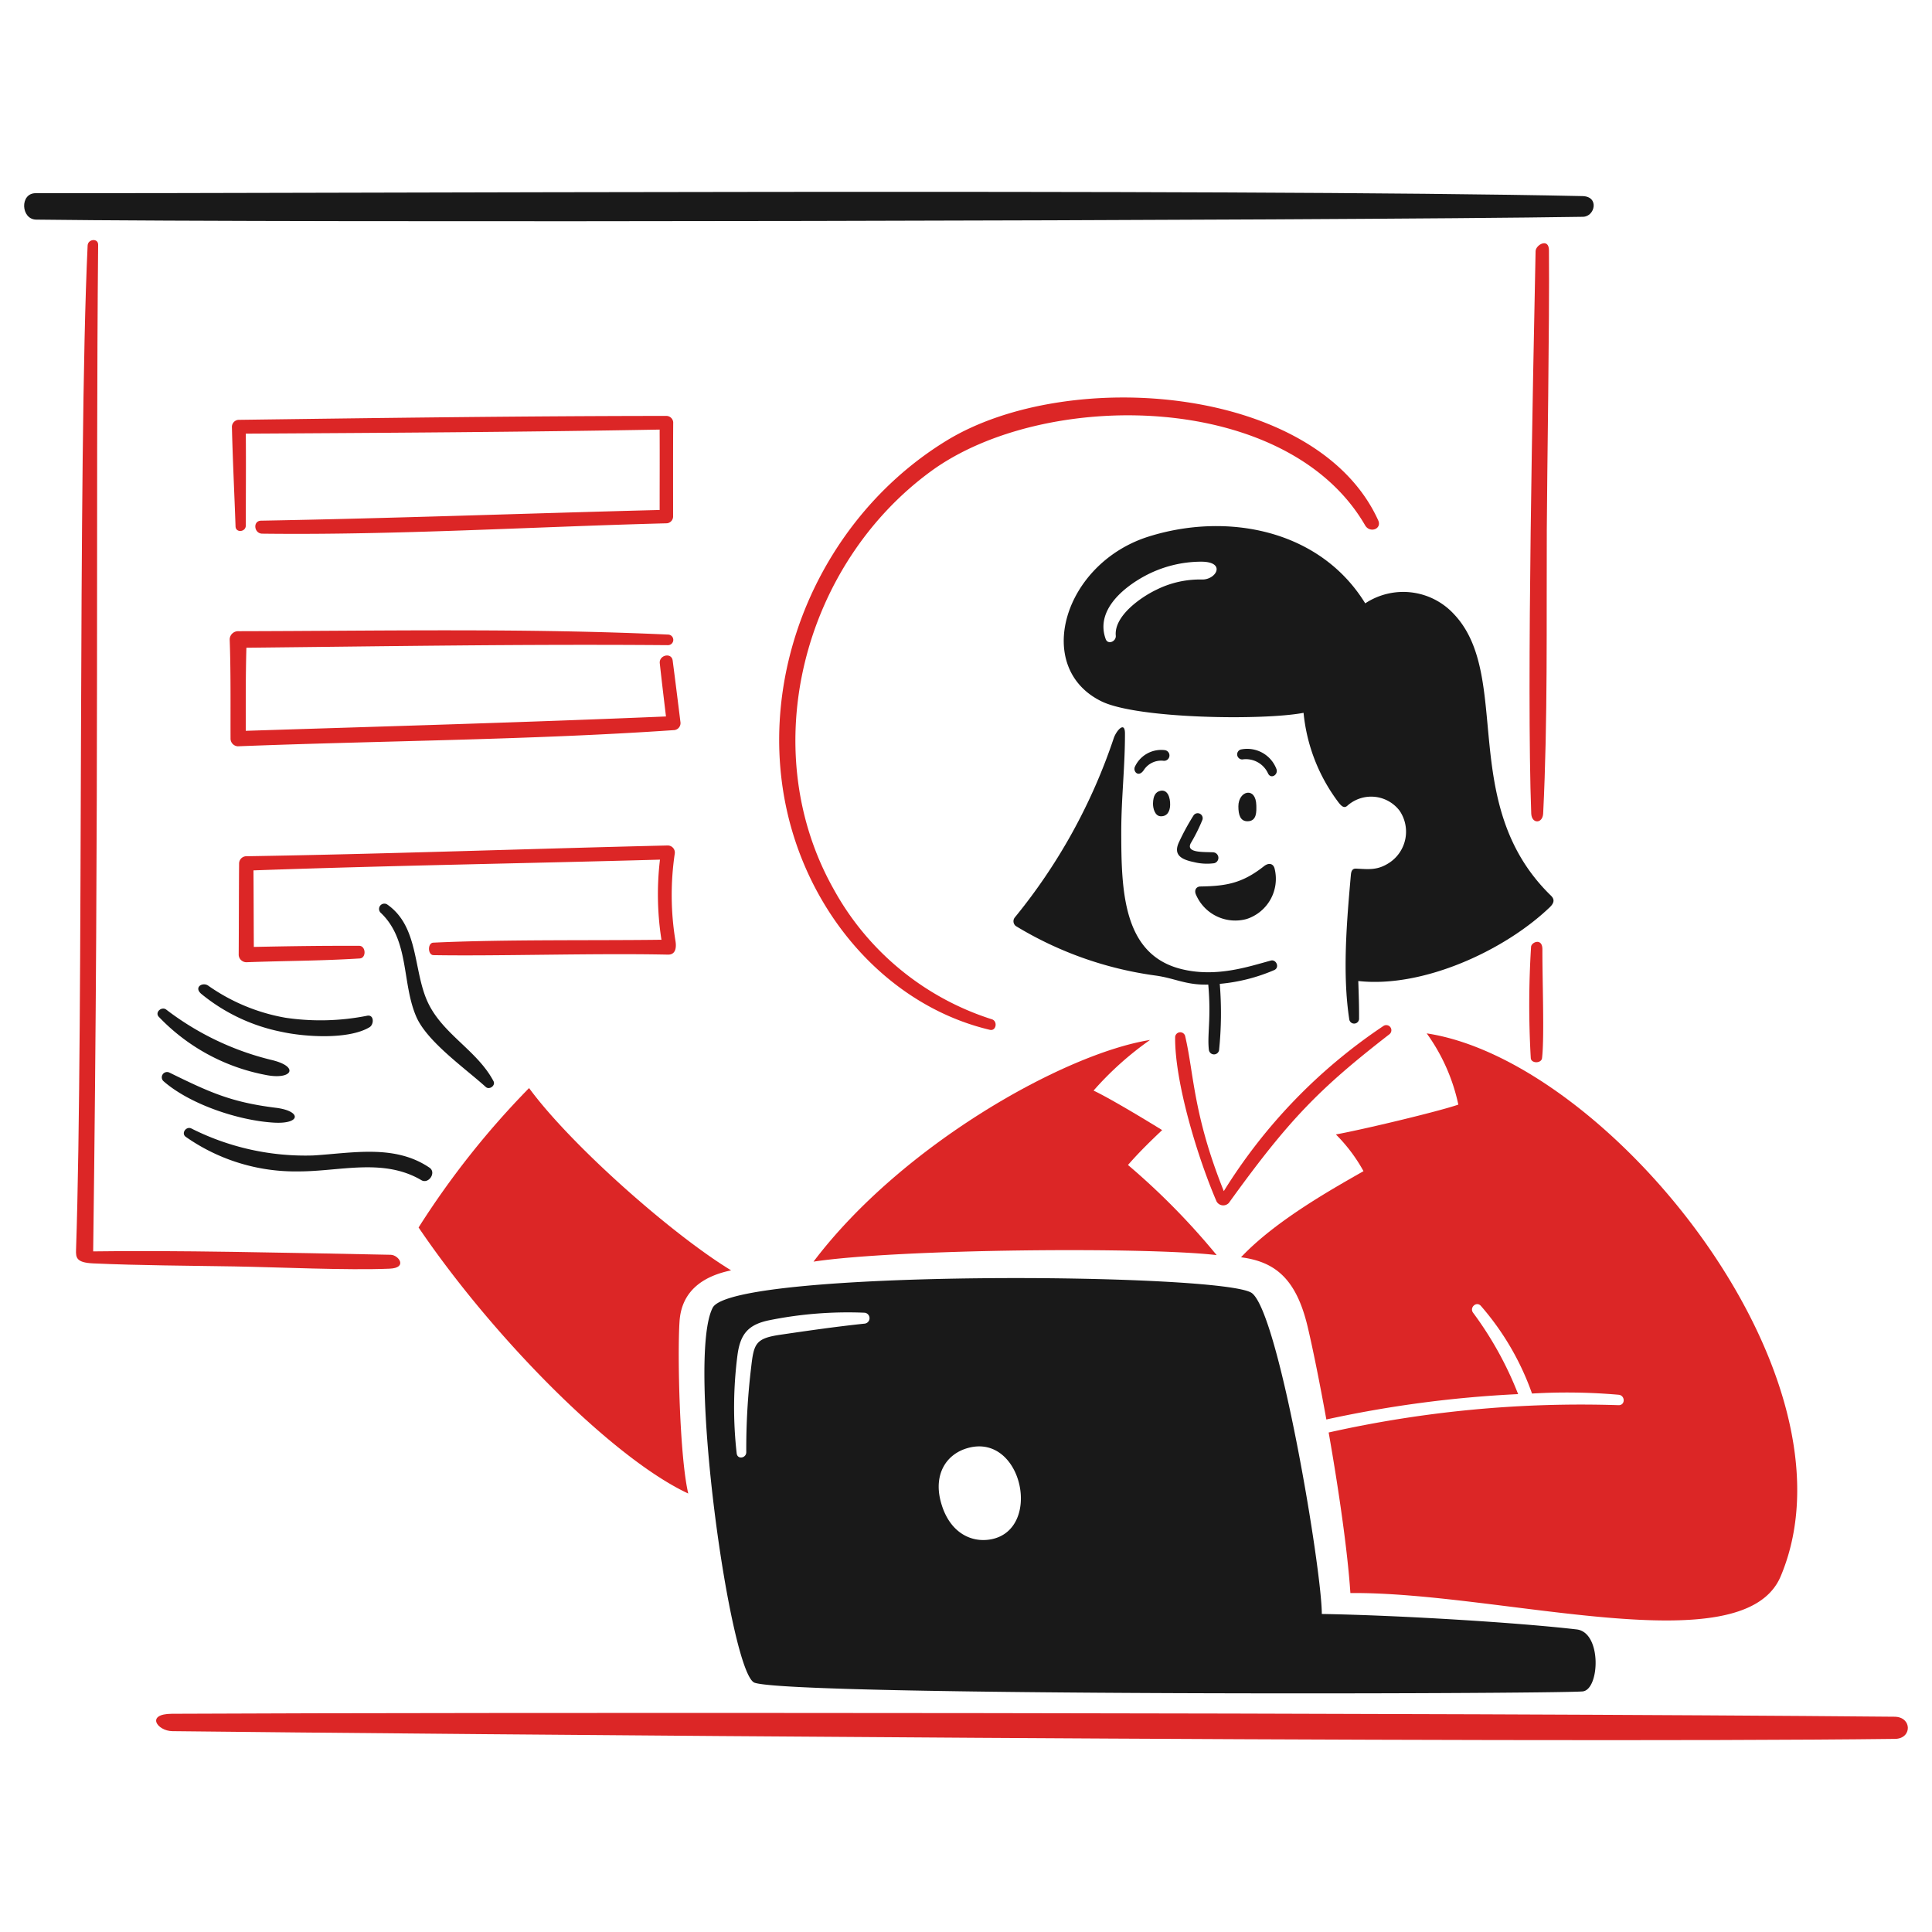 <svg viewBox="0 0 400 400" xmlns="http://www.w3.org/2000/svg" id="Business-Presentation-1--Streamline-Brooklyn" height="400" width="400"><desc>Business Presentation 1 Streamline Illustration: https://streamlinehq.com</desc><path d="M327.736 44.886c-52.066 0.82 -266.582 1.266 -320.238 0.584C4.312 45.43 4.07 40 7.368 40c55.31 0.068 246.512 -0.986 320.264 0.6 3.55 0.072 2.586 4.246 0.104 4.286Z" fill="#191919" stroke-width="2"/><path d="M263.846 200.83a36.77 36.77 0 0 1 -11.306 2.866 74.69 74.69 0 0 1 -0.148 13.756 1.068 1.068 0 0 1 -2.104 -0.076c-0.374 -3.126 0.5 -6.512 -0.13 -13.526 -4.678 0.126 -6.87 -1.324 -10.98 -1.882a75.116 75.116 0 0 1 -28.858 -10.24 1.254 1.254 0 0 1 -0.242 -1.746A117.438 117.438 0 0 0 230.6 152.8c0.534 -1.53 2.304 -3.586 2.312 -0.952 0.022 6.752 -0.766 13.5 -0.766 20.262 0 12.272 0.326 25.4 12.282 28.484 7.332 1.886 14.156 -0.506 18.694 -1.718 1.078 -0.298 1.878 1.396 0.724 1.954Z" fill="#191919" stroke-width="2"/><path d="M246.538 174.572c-1.048 2.03 2.524 1.79 4.666 1.892a1.148 1.148 0 0 1 0.19 2.256 11.234 11.234 0 0 1 -4.242 -0.24c-2.476 -0.514 -4.366 -1.426 -3.018 -4.2a48.626 48.626 0 0 1 2.964 -5.434 1.034 1.034 0 0 1 1.856 0.872 35.77 35.77 0 0 1 -2.416 4.854Z" fill="#191919" stroke-width="2"/><path d="M260.108 166.754c0.024 1.284 0.12 3.23 -1.772 3.28 -1.524 0.042 -1.952 -1.306 -1.944 -3.108 0.008 -3.246 3.638 -4.15 3.716 -0.172Z" fill="#191919" stroke-width="2"/><path d="M242.266 166.672c-0.032 1.228 -0.554 2.386 -1.972 2.328 -1.184 -0.048 -1.61 -1.648 -1.576 -2.702 0.05 -1.556 0.54 -2.35 1.524 -2.566 1.51 -0.332 2.066 1.4 2.024 2.94Z" fill="#191919" stroke-width="2"/><path d="M240.896 157.512a4.282 4.282 0 0 0 -4.084 1.924c-1.096 1.62 -2.268 0.29 -1.852 -0.67a6 6 0 0 1 6.24 -3.452 1.11 1.11 0 0 1 -0.304 2.198Z" fill="#191919" stroke-width="2"/><path d="M257.188 157.236a1.052 1.052 0 0 1 -0.32 -2.052 6.466 6.466 0 0 1 7.432 4.112c0.33 1.146 -1.2 2.086 -1.78 0.8a5.044 5.044 0 0 0 -5.332 -2.86Z" fill="#191919" stroke-width="2"/><path d="M247.66 185.33a8.85 8.85 0 0 0 10.436 4.942 8.742 8.742 0 0 0 5.8 -10.424c-0.244 -1 -1.14 -1.348 -2.216 -0.5 -4.502 3.548 -7.834 4.102 -13.154 4.19 -0.864 0.014 -1.37 0.788 -0.866 1.792Z" fill="#191919" stroke-width="2"/><path d="M102.176 223.848c0.476 0.902 -0.856 1.87 -1.6 1.2 -4.306 -3.898 -12.19 -9.4 -14.414 -14.6 -3 -7 -1.362 -15.766 -7.298 -21.43a1.096 1.096 0 0 1 1.342 -1.73c6.56 4.614 5.316 13.648 8.354 20.2 3.08 6.634 10.24 9.978 13.616 16.36Z" fill="#191919" stroke-width="2"/><path d="M58.302 213.632a37.786 37.786 0 0 1 -16.66 -7.888c-1.546 -1.362 0.306 -2.46 1.434 -1.698a39.6 39.6 0 0 0 16.052 6.67 49.438 49.438 0 0 0 16.972 -0.436c1.378 -0.184 1.348 1.832 0.4 2.4 -4.312 2.59 -13.358 2.018 -18.198 0.952Z" fill="#191919" stroke-width="2"/><path d="M32.872 210.514c-0.856 -0.938 0.584 -2.184 1.524 -1.504a58.546 58.546 0 0 0 21.644 10.4c6.136 1.4 4.434 4.272 -1.074 3.136a41.184 41.184 0 0 1 -22.094 -12.032Z" fill="#191919" stroke-width="2"/><path d="M56.712 232.43c-7.29 -0.422 -17.386 -3.782 -22.858 -8.578a1.092 1.092 0 0 1 1.19 -1.8c8.318 4.076 12.754 6.146 22.05 7.3 5.396 0.672 5.238 3.404 -0.382 3.078Z" fill="#191919" stroke-width="2"/><path d="M88.932 241.762c1.466 1 -0.2 3.462 -1.694 2.578 -7.884 -4.642 -16.862 -1.8 -25.426 -1.814a39.5 39.5 0 0 1 -23.366 -7.166c-0.986 -0.738 0.1 -2.214 1.142 -1.736a52.4 52.4 0 0 0 25.282 5.6c8.094 -0.49 16.866 -2.362 24.062 2.538Z" fill="#191919" stroke-width="2"/><path d="M392.348 360.018c-80.05 0.974 -307.972 -1.032 -356.656 -1.6 -3.136 -0.036 -5.624 -3.576 -0.09 -3.6 62.6 -0.322 263.522 -0.246 356.63 0.612 3.666 0.024 3.676 4.544 0.116 4.588Z" fill="#dc2626" stroke-width="2"/><path d="M238.098 215.314c-17.6 2.8 -51.312 21.618 -69.67 45.896 17.4 -2.634 68.72 -3.084 83.468 -1.354a146 146 0 0 0 -18.36 -18.66c2.56 -2.934 4.968 -5.216 7.074 -7.224 -4.214 -2.6 -11.142 -6.748 -14.2 -8.176a65.848 65.848 0 0 1 11.688 -10.482Z" fill="#dc2626" stroke-width="2"/><path d="M276.58 234.874a33.556 33.556 0 0 1 5.716 7.6c-6.17 3.536 -18.136 10.158 -25.358 17.832 6.896 0.904 11.4 4.25 13.8 14.4 1.032 4.354 2.456 11.34 3.868 19.182a239.514 239.514 0 0 1 39.708 -5.25 72.512 72.512 0 0 0 -9.318 -16.84c-0.824 -1.09 0.704 -2.474 1.614 -1.416a55.97 55.97 0 0 1 10.578 18.136 122.862 122.862 0 0 1 17.958 0.254c1.36 0.154 1.376 2.188 -0.032 2.154a238.92 238.92 0 0 0 -60.028 5.656c2.01 11.464 3.902 24.274 4.496 33.244 31 -0.302 81.292 15.016 89.086 -3.462 17.456 -41.382 -35.56 -106.696 -73.282 -112.414a39.084 39.084 0 0 1 6.546 14.748c-4.132 1.434 -19.932 5.196 -25.352 6.176Z" fill="#dc2626" stroke-width="2"/><path d="M253.374 246.614c-6.34 -15.822 -6.168 -24.244 -7.976 -32a1.056 1.056 0 0 0 -2.098 0.218c-0.064 9.362 4.706 24.956 8.58 33.922a1.586 1.586 0 0 0 2.542 0.3c12.546 -17.422 18.814 -23.716 33.2 -34.89a1.06 1.06 0 0 0 -1.158 -1.774 112.214 112.214 0 0 0 -33.09 34.224Z" fill="#dc2626" stroke-width="2"/><path d="M151.372 263.016c-12.34 -7.524 -33.258 -26.034 -41.834 -37.744a175.064 175.064 0 0 0 -22.874 28.866C102.276 277.162 127 302 142.494 309.216c-1.8 -7.676 -2.258 -28.894 -1.8 -35.666s5.562 -9.48 10.678 -10.534Z" fill="#dc2626" stroke-width="2"/><path d="M80.662 262.666c3.828 -0.16 1.86 -2.844 0.228 -2.876 -21.8 -0.428 -45.164 -0.96 -61.6 -0.704 1.27 -94.974 0.51 -154.9 1.03 -208.414 0.014 -1.418 -2.112 -1.2 -2.176 0.15 -2.076 43.506 -0.8 160.666 -2.4 207.94 -0.056 1.62 0.056 2.654 3.56 2.81 9.814 0.44 19.378 0.458 29.248 0.628 9.07 0.158 23.32 0.834 32.11 0.466Z" fill="#dc2626" stroke-width="2"/><path d="M319.498 168.4c0.962 -19.5 0.662 -39.258 0.75 -58.8 0.052 -11.552 0.576 -42.568 0.446 -57.79 -0.022 -2.636 -2.74 -1.134 -2.768 0.2 -0.526 25.846 -1.888 90.382 -0.9 116.418 0.084 2.192 2.374 2.16 2.472 -0.028Z" fill="#dc2626" stroke-width="2"/><path d="M50.892 108.8c0 -6.34 0.054 -12.676 0 -19.016 28.556 -0.164 57.13 -0.326 85.682 -0.842 0.024 5.548 0 11.096 0 16.644 -27.274 0.698 -55.164 1.726 -82.52 2.216 -1.762 0.032 -1.476 2.664 0.228 2.686 27.622 0.334 56.092 -1.428 83.8 -2.146a1.426 1.426 0 0 0 1.276 -1.51c0 -6.478 -0.022 -12.958 0.022 -19.436a1.438 1.438 0 0 0 -1.524 -1.284c-29.502 0.018 -59.024 0.42 -88.526 0.814a1.466 1.466 0 0 0 -1.312 1.554c0.164 6.84 0.512 13.664 0.748 20.5 0.034 1.39 2.124 1.194 2.126 -0.18Z" fill="#dc2626" stroke-width="2"/><path d="M49.228 154.514c29.824 -1.164 60.53 -1.3 90.172 -3.342a1.462 1.462 0 0 0 1.472 -1.724c-0.524 -4.228 -1.05 -8.456 -1.6 -12.68 -0.23 -1.754 -2.862 -1.154 -2.67 0.568 0.4 3.67 0.844 7.338 1.28 11 -28.956 1.222 -58.168 2.048 -87 2.972 0 -5.734 -0.03 -11.476 0.132 -17.2 29.15 -0.302 57.8 -0.774 87.27 -0.534a1.096 1.096 0 0 0 0.11 -2.188c-29.584 -1.362 -59.292 -0.762 -89 -0.702a1.748 1.748 0 0 0 -1.84 1.664c0.246 6.826 0.154 13.676 0.178 20.51a1.6 1.6 0 0 0 1.496 1.656Z" fill="#dc2626" stroke-width="2"/><path d="M136.946 194.566c-14.32 0.19 -32.538 -0.094 -47.228 0.6 -1.23 0.058 -1.174 2.566 0.032 2.586 13.226 0.226 33.242 -0.428 48.532 -0.106 1.69 0.036 1.768 -1.6 1.57 -2.816a58.364 58.364 0 0 1 -0.158 -18.04 1.47 1.47 0 0 0 -1.486 -1.742c-29.096 0.688 -58.2 1.764 -87.294 2.23a1.516 1.516 0 0 0 -1.412 1.558c-0.052 6.296 -0.04 12.6 -0.084 18.888a1.6 1.6 0 0 0 1.648 1.494c8.4 -0.308 15.014 -0.262 23.416 -0.78 1.4 -0.086 1.282 -2.612 -0.106 -2.616 -7.876 -0.022 -13.95 0.064 -21.824 0.228 -0.03 -5.282 -0.036 -10.564 -0.072 -15.846 28.044 -1 56.11 -1.44 84.16 -2.224a60.8 60.8 0 0 0 0.306 16.586Z" fill="#dc2626" stroke-width="2"/><path d="M204.936 213.214c1.324 0.314 1.684 -1.812 0.4 -2.188a57.14 57.14 0 0 1 -32.8 -27.05c-16.262 -29.044 -6.2 -67.106 20.22 -86.414 23.4 -17.102 73.668 -16.754 89.876 11.2 0.98 1.69 3.526 0.766 2.71 -1.032C272.67 79.8 221.238 75.8 196.016 91.2c-29.698 18.14 -43.472 57.372 -28.76 89.526 7.4 16.176 21.144 28.572 37.68 32.488Z" fill="#dc2626" stroke-width="2"/><path d="M319.264 219.068c0.508 -4.312 0.056 -15.8 0.074 -22.522 0 -2.412 -2.264 -1.526 -2.346 -0.516a192.068 192.068 0 0 0 -0.06 23.042c0.09 1.146 2.2 1.128 2.332 -0.004Z" fill="#dc2626" stroke-width="2"/><path d="M326.436 337.356c-11.938 -1.4 -36.694 -2.934 -52.77 -3.2 0 -9.23 -8.828 -62 -14.446 -66.414 -5.38 -4.228 -107.444 -5.016 -111.658 3 -5.54 10.552 3.616 75.924 8.672 77.65 8.226 2.8 164.578 2.334 171.4 1.8 3.566 -0.27 4.074 -12.222 -1.198 -12.836Zm-147.368 -63.318c-5.928 0.62 -11.6 1.44 -17.512 2.306 -5.118 0.75 -5.48 1.822 -6.036 6.734a140.422 140.422 0 0 0 -1.012 17.578c0 1.25 -1.818 1.578 -1.984 0.262a84.336 84.336 0 0 1 0.152 -20.28c0.572 -4.416 2.2 -6.4 6.6 -7.298a82.166 82.166 0 0 1 19.778 -1.552 1.138 1.138 0 0 1 0.014 2.25Zm26.132 44.658c-4.23 0.8 -8.812 -1.488 -10.462 -7.94 -1.434 -5.6 1.2 -9.826 5.852 -11.016 11.14 -2.848 15.21 16.93 4.61 18.956Z" fill="#191919" stroke-width="2"/><path d="M320.84 185.172c-19.02 -18.846 -7.682 -45.268 -19.846 -58.054a14.276 14.276 0 0 0 -18.338 -2.2c-9.37 -15.238 -28.482 -18.926 -44.754 -13.856 -17.734 5.526 -24.088 27.176 -9.852 34.144 7.46 3.652 33.65 3.962 41.838 2.376a36.568 36.568 0 0 0 7.322 18.658c0.424 0.51 1.016 1.216 1.72 0.6a7.4 7.4 0 0 1 10.852 1.028 7.71 7.71 0 0 1 -2.094 10.726c-2.446 1.618 -4.19 1.382 -6.93 1.244 -0.858 -0.042 -1.018 0.676 -1.076 1.332 -0.846 9.528 -1.784 20.4 -0.33 29.876a1.02 1.02 0 0 0 2.026 -0.232c0.02 -2.568 -0.076 -5.136 -0.16 -7.706 13.39 1.498 30.344 -6.334 39.662 -15.288 1.476 -1.402 0.42 -2.192 -0.04 -2.648ZM248.8 119.98a20.2 20.2 0 0 0 -9.414 2.138c-3.242 1.556 -8.746 5.424 -8.376 9.48 0.11 1.216 -1.638 1.96 -2.092 0.706 -2.19 -6.044 3.906 -10.766 7.97 -12.984a24.8 24.8 0 0 1 11.8 -3.03c5.276 0.006 3.098 3.816 0.112 3.69Z" fill="#191919" stroke-width="2"/></svg>
